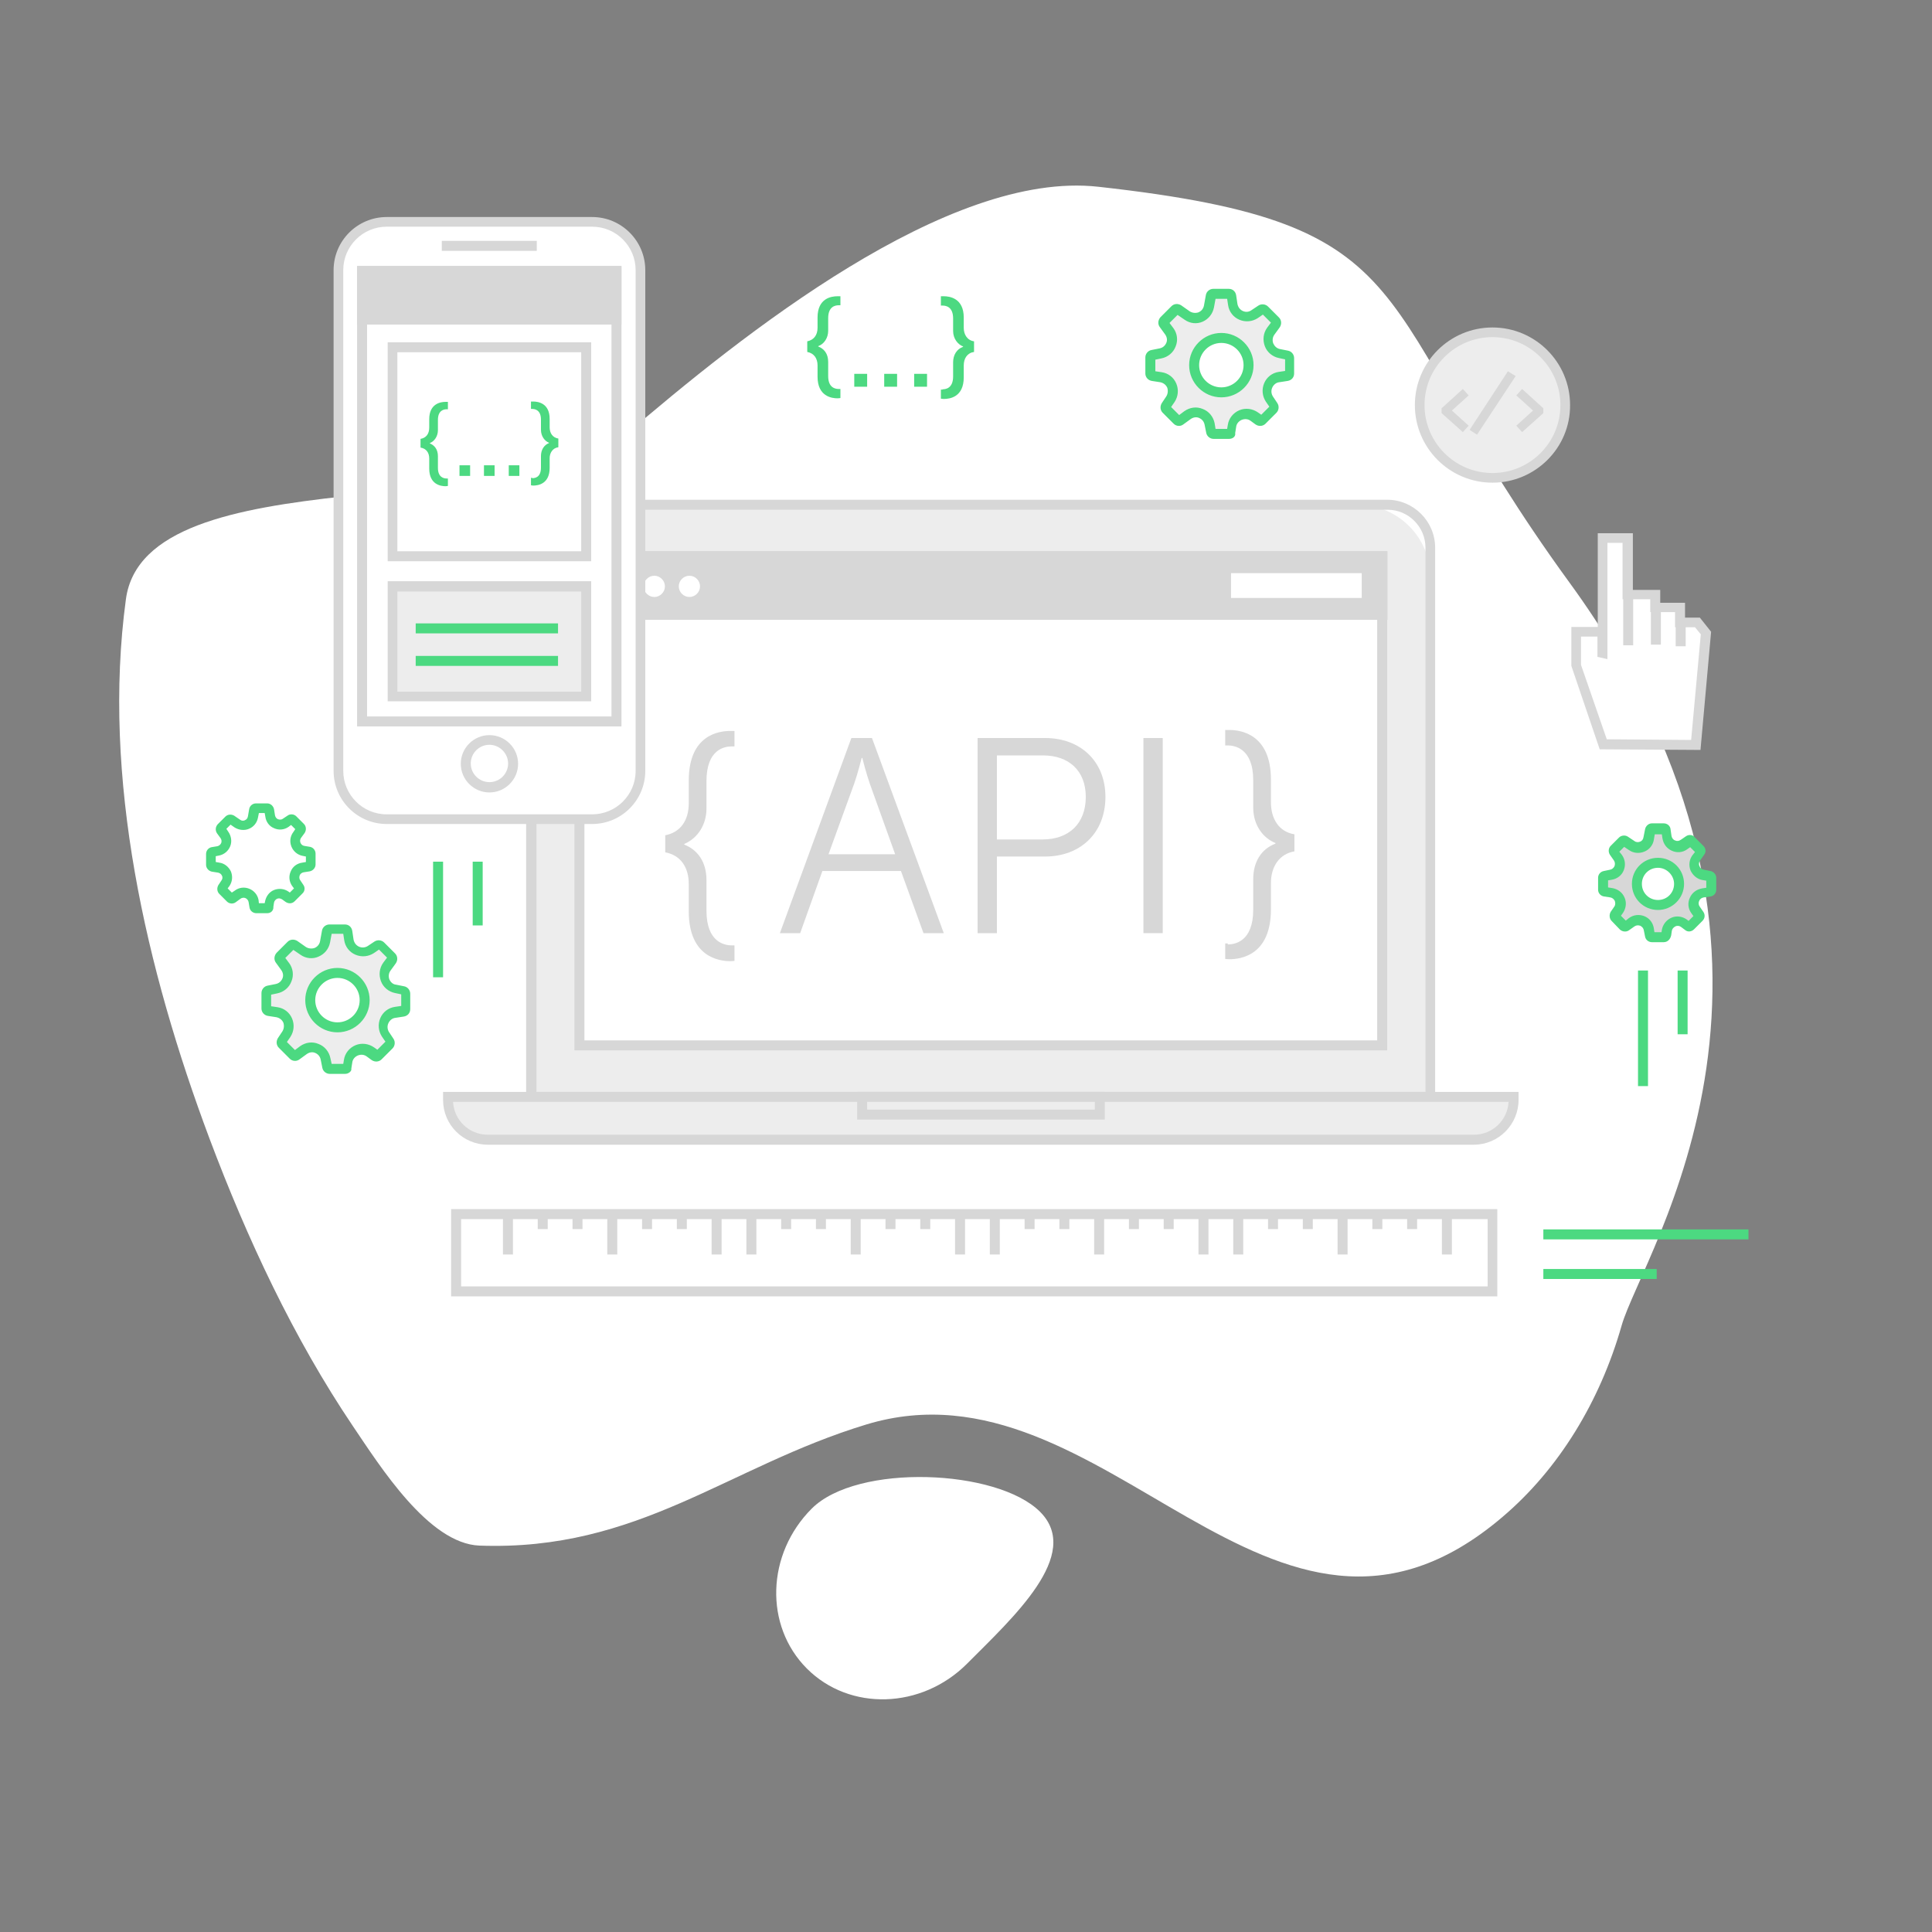<?xml version="1.0" encoding="utf-8"?>
<!-- Generator: Adobe Illustrator 24.3.0, SVG Export Plug-In . SVG Version: 6.00 Build 0)  -->
<svg version="1.1" id="Layer_1" xmlns="http://www.w3.org/2000/svg" xmlns:xlink="http://www.w3.org/1999/xlink" x="0px" y="0px"
	 viewBox="0 0 600 600" style="enable-background:new 0 0 600 600;" xml:space="preserve">
<rect x="0" y="0" width="600" height="600" fill="#808080" stroke="none"/>
<style type="text/css">
	.st0{fill:#FFFFFF;}
	.st1{fill:#4cd981;}
	.st2{fill:#D7D7D7;}
	.st3{fill:#EDEDED;}
	.st4{fill:#FFFFFF;stroke:#3C454E;stroke-miterlimit:10;}
</style>
<path class="st0" d="M341.1,58c-46.7-5.2-110.6,45.9-147.5,77.6c-31.1,26.7-148.5,5.9-154.5,50.5c-7.5,55.4,6.2,114.8,26,167.6
	c11.7,31.1,26.1,61.9,44.5,89.2c8.4,12.4,23.5,36.5,39.3,37.1c49.4,1.8,77-24.5,120.1-37.6c74.6-22.7,125.6,89.9,197.5,28.8
	c17.6-14.9,30.4-36,37.1-59.5c6.4-22.7,69.2-113.6-16.2-230.8C423,92.5,445.9,69.6,341.1,58z"/>
<path class="st0" d="M250.6,518.2c-13.3-13.3-12.6-35.6,1.5-49.7c14.1-14.1,57.6-12.3,70.9,1c13.3,13.3-8.6,33-22.7,47.2
	C286.2,530.8,263.9,531.5,250.6,518.2z"/>
<g>
	<g>
		<g>
			<rect x="479.3" y="381.8" class="st1" width="63.7" height="3.1"/>
		</g>
		<g>
			<rect x="479.3" y="394.1" class="st1" width="35.2" height="3.1"/>
		</g>
	</g>
	<g>
		<g>
			<rect x="134.5" y="267.6" class="st1" width="3.1" height="35.9"/>
		</g>
		<g>
			<rect x="146.8" y="267.6" class="st1" width="3.1" height="19.8"/>
		</g>
	</g>
	<g>
		<g>
			<rect x="508.7" y="301.4" class="st1" width="3.1" height="35.9"/>
		</g>
		<g>
			<rect x="521" y="301.4" class="st1" width="3.1" height="19.8"/>
		</g>
	</g>
	<g>
		<g>
			<rect x="141.7" y="377" class="st0" width="321.8" height="24"/>
			<path class="st2" d="M465.1,402.6H140.1v-27.1h324.9V402.6z M143.2,399.5H462v-20.9H143.2V399.5z"/>
		</g>
		<g>
			<rect x="156.2" y="376.9" class="st2" width="3.1" height="12.7"/>
		</g>
		<g>
			<rect x="188.6" y="376.9" class="st2" width="3.1" height="12.7"/>
		</g>
		<g>
			<rect x="167" y="376.9" class="st2" width="3.1" height="4.8"/>
		</g>
		<g>
			<rect x="177.8" y="376.9" class="st2" width="3.1" height="4.8"/>
		</g>
		<g>
			<rect x="221" y="376.9" class="st2" width="3.1" height="12.7"/>
		</g>
		<g>
			<rect x="199.4" y="376.9" class="st2" width="3.1" height="4.8"/>
		</g>
		<g>
			<rect x="210.2" y="376.9" class="st2" width="3.1" height="4.8"/>
		</g>
		<g>
			<rect x="231.8" y="376.9" class="st2" width="3.1" height="12.7"/>
		</g>
		<g>
			<rect x="264.2" y="376.9" class="st2" width="3.1" height="12.7"/>
		</g>
		<g>
			<rect x="242.6" y="376.9" class="st2" width="3.1" height="4.8"/>
		</g>
		<g>
			<rect x="253.4" y="376.9" class="st2" width="3.1" height="4.8"/>
		</g>
		<g>
			<rect x="296.6" y="376.9" class="st2" width="3.1" height="12.7"/>
		</g>
		<g>
			<rect x="275" y="376.9" class="st2" width="3.1" height="4.8"/>
		</g>
		<g>
			<rect x="285.8" y="376.9" class="st2" width="3.1" height="4.8"/>
		</g>
		<g>
			<rect x="307.4" y="376.9" class="st2" width="3.1" height="12.7"/>
		</g>
		<g>
			<rect x="339.8" y="376.9" class="st2" width="3.1" height="12.7"/>
		</g>
		<g>
			<rect x="318.2" y="376.9" class="st2" width="3.1" height="4.8"/>
		</g>
		<g>
			<rect x="329" y="376.9" class="st2" width="3.1" height="4.8"/>
		</g>
		<g>
			<rect x="372.2" y="376.9" class="st2" width="3.1" height="12.7"/>
		</g>
		<g>
			<rect x="350.6" y="376.9" class="st2" width="3.1" height="4.8"/>
		</g>
		<g>
			<rect x="361.4" y="376.9" class="st2" width="3.1" height="4.8"/>
		</g>
		<g>
			<rect x="383" y="376.9" class="st2" width="3.1" height="12.7"/>
		</g>
		<g>
			<rect x="415.4" y="376.9" class="st2" width="3.1" height="12.7"/>
		</g>
		<g>
			<rect x="393.8" y="376.9" class="st2" width="3.1" height="4.8"/>
		</g>
		<g>
			<rect x="404.6" y="376.9" class="st2" width="3.1" height="4.8"/>
		</g>
		<g>
			<rect x="447.8" y="376.9" class="st2" width="3.1" height="12.7"/>
		</g>
		<g>
			<rect x="426.2" y="376.9" class="st2" width="3.1" height="4.8"/>
		</g>
		<g>
			<rect x="437" y="376.9" class="st2" width="3.1" height="4.8"/>
		</g>
	</g>
	<g>
		<g>
			<g>
				<path class="st3" d="M444.2,340.7H165V179.2c0-12.3,10.1-22.4,22.4-22.4h234.4c12.3,0,22.4,10.1,22.4,22.4V340.7z"/>
				<path class="st2" d="M445.8,342.2H163.4V170.1c0-8.2,6.7-14.9,14.9-14.9h252.5c8.2,0,14.9,6.7,14.9,14.9V342.2z M166.5,339.1
					h276.2v-169c0-6.5-5.3-11.8-11.8-11.8H178.4c-6.5,0-11.8,5.3-11.8,11.8V339.1z"/>
			</g>
			<g>
				<rect x="179.9" y="172.8" class="st0" width="249.3" height="151.9"/>
				<path class="st2" d="M430.8,326.2H178.4v-155h252.4V326.2z M181.5,323.1h246.2V174.3H181.5V323.1z"/>
			</g>
			<g>
				<path class="st3" d="M456.8,353.9H152.4c-7.3,0-13.3-5.9-13.3-13.3l0,0h330.9l0,0C470.1,348,464.1,353.9,456.8,353.9z"/>
				<path class="st2" d="M457.7,355.5H151.5c-7.7,0-13.9-6.2-13.9-13.9v-2.5h334v2.5C471.6,349.2,465.4,355.5,457.7,355.5z
					 M140.7,342.2c0.3,5.7,5,10.2,10.8,10.2h306.2c5.8,0,10.5-4.5,10.8-10.2H140.7z"/>
			</g>
			<g>
				<rect x="267.7" y="340.7" class="st3" width="73.8" height="5.5"/>
				<path class="st2" d="M343.1,347.7h-76.9v-8.6h76.9V347.7z M269.2,344.6H340v-2.4h-70.7V344.6z"/>
			</g>
		</g>
		<g>
			<rect x="179.9" y="172.7" class="st2" width="249.4" height="18.3"/>
			<path class="st2" d="M430.9,192.5H178.4v-21.3h252.5V192.5z M181.5,189.4h246.3v-15.2H181.5V189.4z"/>
		</g>
		<rect x="382.3" y="178" class="st0" width="40.6" height="7.7"/>
		<path class="st0" d="M217.4,182.1c0,1.8-1.5,3.3-3.3,3.3s-3.3-1.5-3.3-3.3c0-1.8,1.5-3.3,3.3-3.3S217.4,180.3,217.4,182.1z"/>
		<path class="st0" d="M206.5,182.1c0,1.8-1.5,3.3-3.3,3.3c-1.8,0-3.3-1.5-3.3-3.3c0-1.8,1.5-3.3,3.3-3.3
			C205,178.8,206.5,180.3,206.5,182.1z"/>
		<path class="st0" d="M195.6,182.1c0,1.8-1.5,3.3-3.3,3.3s-3.3-1.5-3.3-3.3c0-1.8,1.5-3.3,3.3-3.3S195.6,180.3,195.6,182.1z"/>
		<g>
			<path class="st2" d="M213.9,274.5c0-5-2.4-8.9-7.3-9.8v-5.3c4.7-0.9,7.3-4.6,7.3-9.9v-7.1c0-14.2,9.4-15.4,12.9-15.4h1.3v4.8
				h-0.8c-2.2,0-7.9,0.8-7.9,10.8v8.5c0,4.8-2.5,9.1-6.9,11v0.2c4.1,1.6,6.9,5.3,6.9,11v9.5c0,10,5.8,10.8,7.9,10.8h0.8v4.8
				c0,0-0.5,0.1-1.3,0.1c-3.4,0-12.9-1.2-12.9-15.5V274.5z"/>
			<path class="st2" d="M264.4,229.2h6.4l22.3,60.6h-6.3l-7-19.3h-24.4l-6.9,19.3h-6.3L264.4,229.2z M278,265.3l-7.9-22
				c-1-2.8-2.3-7.9-2.3-7.9h-0.2c0,0-1.3,5.1-2.3,7.9l-8,22H278z"/>
			<path class="st2" d="M303.6,229.2h21c10.8,0,18.7,7.1,18.7,18.3c0,11.3-7.9,18.5-18.7,18.5h-15v23.8h-6V229.2z M323.8,260.7
				c8.1,0,13.4-4.9,13.4-13.2c0-8.2-5.3-12.9-13.3-12.9h-14.3v26.1H323.8z"/>
			<path class="st2" d="M355.1,229.2h6v60.6h-6V229.2z"/>
			<path class="st2" d="M381.3,293.3c2.1,0,7.9-0.8,7.9-10.8V273c0-5.2,2.4-9.3,6.9-11v-0.2c-3.8-1.5-6.9-5.5-6.9-11v-8.5
				c0-10-5.9-10.8-7.9-10.8h-0.8v-4.8h1.3c3.4,0,12.9,1.2,12.9,15.4v7.1c0,5,2.4,9.1,7.3,9.9v5.3c-4.8,0.8-7.3,4.9-7.3,9.8v8.2
				c0,14.3-9.4,15.5-12.9,15.5c-0.9,0-1.3-0.1-1.3-0.1v-4.8H381.3z"/>
		</g>
	</g>
	<g>
		<g>
			<g>
				<g>
					<path class="st0" d="M184.1,254.3h-64.3c-8.1,0-14.8-6.6-14.8-14.8v-156c0-8.1,6.6-14.8,14.8-14.8h64.3
						c8.1,0,14.8,6.6,14.8,14.8v156C198.9,247.7,192.2,254.3,184.1,254.3z"/>
					<path class="st2" d="M183.9,255.9h-63.8c-9.1,0-16.5-7.4-16.5-16.5V83.9c0-9.1,7.4-16.5,16.5-16.5h63.8
						c9.1,0,16.5,7.4,16.5,16.5v155.5C200.4,248.5,193,255.9,183.9,255.9z M120.1,70.4c-7.4,0-13.5,6-13.5,13.5v155.5
						c0,7.4,6,13.5,13.5,13.5h63.8c7.4,0,13.5-6,13.5-13.5V83.9c0-7.4-6-13.5-13.5-13.5H120.1z"/>
				</g>
				<g>
					<rect x="112.5" y="84.2" class="st0" width="79" height="139.9"/>
					<path class="st2" d="M193,225.6h-82.1v-143H193V225.6z M114,222.5h75.9V85.7H114V222.5z"/>
				</g>
				<g>
					<circle class="st0" cx="152" cy="237.2" r="7.4"/>
					<path class="st2" d="M152,246.1c-4.9,0-8.9-4-8.9-8.9c0-4.9,4-8.9,8.9-8.9c4.9,0,8.9,4,8.9,8.9
						C160.9,242.1,156.9,246.1,152,246.1z M152,231.3c-3.2,0-5.8,2.6-5.8,5.8c0,3.2,2.6,5.8,5.8,5.8c3.2,0,5.8-2.6,5.8-5.8
						C157.8,234,155.2,231.3,152,231.3z"/>
				</g>
			</g>
			<g>
				<rect x="137.2" y="74.8" class="st2" width="29.5" height="3.1"/>
			</g>
		</g>
		<g>
			<rect x="112.5" y="84.2" class="st2" width="79" height="15.1"/>
			<path class="st2" d="M193,100.8h-82.1V82.6H193V100.8z M114,97.7h75.9v-12H114V97.7z"/>
		</g>
		<g>
			<rect x="121.9" y="107.9" class="st0" width="60.1" height="64.9"/>
			<path class="st2" d="M183.6,174.3h-63.2v-68h63.2V174.3z M123.4,171.2h57.1v-61.8h-57.1V171.2z"/>
		</g>
		<g>
			<rect x="121.9" y="182.1" class="st3" width="60.1" height="34.2"/>
			<path class="st2" d="M183.6,217.8h-63.2v-37.3h63.2V217.8z M123.4,214.8h57.1v-31.1h-57.1V214.8z"/>
		</g>
		<g>
			<rect x="129.1" y="193.6" class="st1" width="44.2" height="3.1"/>
		</g>
		<g>
			<rect x="129.1" y="203.7" class="st1" width="44.2" height="3.1"/>
		</g>
	</g>
	<g>
		<g>
			<polygon class="st0" points="514.2,184.6 514.2,188.6 521.9,188.6 521.9,193.2 527.3,193.2 529.9,196.5 526.7,231.4 500.5,231.2 
				497.9,231.2 489.6,206.8 489.6,196.2 497.8,196.2 497.8,202.8 497.8,202.8 497.8,167.1 505.6,167.1 505.7,184.6 			"/>
			<g>
				<path class="st2" d="M528.1,232.9l-31.3-0.2l-8.8-25.9v-12.1h8.2v-29.1l10.9,0l0,17.6l8.5,0l0,4h7.7l0,4.6l4.6,0l3.5,4.4
					L528.1,232.9z M499,229.6h1.4l24.8,0.2l3-32.8l-1.8-2.2l-6.2,0l0-4.7h-7.7l0-4l-8.6,0l0-17.5l-4.7,0v36.1l-3.1-0.7l0-1.3v-5
					h-5.1v8.8L499,229.6z"/>
			</g>
		</g>
		<g>
			<rect x="504.1" y="184.3" class="st2" width="3.1" height="16.1"/>
		</g>
		<g>
			<rect x="512.7" y="188.4" class="st2" width="3.1" height="11.8"/>
		</g>
		<g>
			<rect x="520.4" y="193.2" class="st2" width="3.1" height="7.5"/>
		</g>
	</g>
	<g>
		<g>
			<path class="st3" d="M486.1,125.8c0,12.5-10.1,22.6-22.6,22.6c-12.5,0-22.6-10.1-22.6-22.6c0-12.5,10.1-22.6,22.6-22.6
				C476,103.2,486.1,113.3,486.1,125.8z"/>
			<path class="st2" d="M463.5,149.9c-13.3,0-24.1-10.8-24.1-24.1c0-13.3,10.8-24.1,24.1-24.1c13.3,0,24.1,10.8,24.1,24.1
				C487.7,139.1,476.8,149.9,463.5,149.9z M463.5,104.7c-11.6,0-21.1,9.4-21.1,21.1c0,11.6,9.4,21.1,21.1,21.1
				c11.6,0,21.1-9.4,21.1-21.1C484.6,114.2,475.1,104.7,463.5,104.7z"/>
		</g>
		<g>
			<path class="st2" d="M454.3,120.8l1.8,2l-5.2,4.7l5.2,4.7l-1.8,2l-6.6-5.9v-1.5L454.3,120.8z"/>
			<path class="st2" d="M456.4,133.5l11.9-18.2l2.4,1.5L458.7,135L456.4,133.5z"/>
			<path class="st2" d="M479.3,126.8v1.5l-6.6,5.9l-1.8-2l5.2-4.7l-5.2-4.7l1.8-2L479.3,126.8z"/>
		</g>
	</g>
	<g>
		<path class="st3" d="M125.4,307.4l-2.5-0.5c-1.5-0.3-2.7-1.3-3.2-2.7c-0.6-1.4-0.3-3,0.5-4.2l1.6-2.2c0.2-0.3,0.2-0.8-0.1-1
			l-3.4-3.4c-0.3-0.3-0.7-0.3-1-0.1l-2.1,1.4c-1.3,0.8-2.8,1-4.2,0.4c-1.4-0.6-2.3-1.9-2.6-3.3l-0.4-2.6c-0.1-0.4-0.4-0.7-0.8-0.7
			h-4.8c-0.4,0-0.7,0.3-0.8,0.7l-0.6,3.3c-0.3,1.5-1.3,2.7-2.6,3.2c-1.4,0.6-2.9,0.4-4.1-0.4l-2.7-1.9c-0.3-0.2-0.7-0.2-1,0.1
			l-3.4,3.4c-0.3,0.3-0.3,0.7-0.1,1l1.6,2.2c0.9,1.2,1.1,2.8,0.5,4.2c-0.6,1.4-1.8,2.4-3.2,2.7l-2.5,0.5c-0.4,0.1-0.7,0.4-0.7,0.8
			v4.8c0,0.4,0.3,0.7,0.7,0.8l2.6,0.4c1.5,0.2,2.7,1.2,3.3,2.6c0.6,1.4,0.5,3-0.4,4.2l-1.4,2.1c-0.2,0.3-0.2,0.7,0.1,1l3.4,3.4
			c0.3,0.3,0.7,0.3,1,0.1l2.2-1.6c1.2-0.9,2.8-1.1,4.2-0.5c1.4,0.6,2.4,1.8,2.7,3.2l0.5,2.5c0.1,0.4,0.4,0.7,0.8,0.7h4.8
			c0.4,0,0.7-0.3,0.8-0.7l0.3-1.9c0.2-1.5,1.2-2.8,2.7-3.4c1.4-0.6,3-0.4,4.3,0.5l1.5,1.1c0.3,0.2,0.8,0.2,1-0.1l3.4-3.4
			c0.3-0.3,0.3-0.7,0.1-1l-1.4-2.1c-0.8-1.3-1-2.8-0.4-4.2c0.6-1.4,1.9-2.4,3.3-2.6l2.6-0.4c0.4-0.1,0.7-0.4,0.7-0.8v-4.8
			C126.1,307.8,125.8,307.5,125.4,307.4z M104.8,319.1c-4.7,0-8.5-3.8-8.5-8.5s3.8-8.5,8.5-8.5c4.7,0,8.5,3.8,8.5,8.5
			S109.4,319.1,104.8,319.1z"/>
		<path class="st1" d="M107.2,333.5h-4.8c-1.1,0-2.1-0.8-2.3-1.9l-0.5-2.5c-0.2-1-0.8-1.7-1.7-2.1c-0.9-0.4-1.9-0.2-2.7,0.4
			l-2.2,1.6c-0.9,0.7-2.2,0.6-3-0.2l-3.4-3.4c-0.8-0.8-0.9-2-0.3-3l1.4-2.1c0.5-0.8,0.6-1.8,0.3-2.7c-0.4-0.9-1.2-1.5-2.2-1.7
			l-2.6-0.4c-1.2-0.2-2-1.2-2-2.3v-4.8c0-1.1,0.8-2.1,1.9-2.3l2.5-0.5c1-0.2,1.7-0.8,2.1-1.7c0.4-0.9,0.2-1.9-0.4-2.7l-1.6-2.2
			c-0.7-0.9-0.6-2.2,0.2-3.1l3.4-3.4c0.8-0.8,2-0.9,3-0.3l2.7,1.9c0.8,0.5,1.8,0.6,2.7,0.3c0.9-0.4,1.5-1.1,1.7-2.1l0.6-3.3
			c0.2-1.1,1.2-1.9,2.3-1.9h4.8c1.2,0,2.1,0.8,2.3,2l0.4,2.7c0.2,1,0.8,1.8,1.7,2.2c0.9,0.4,1.9,0.3,2.7-0.2l2.1-1.4
			c0.9-0.6,2.2-0.5,3,0.3l3.4,3.4c0.8,0.8,0.9,2.1,0.2,3.1l-1.6,2.2c-0.6,0.8-0.7,1.8-0.4,2.7c0.4,0.9,1.1,1.6,2.1,1.7l2.5,0.5
			c1.1,0.2,1.9,1.2,1.9,2.3v4.8c0,1.2-0.8,2.1-2,2.3l-2.6,0.4c-1,0.1-1.8,0.8-2.2,1.7c-0.4,0.9-0.3,1.9,0.2,2.7l1.4,2.1
			c0.6,0.9,0.5,2.2-0.3,3l-3.4,3.4c-0.8,0.8-2.1,0.9-3.1,0.2l-1.5-1.1c-0.8-0.6-1.8-0.7-2.8-0.3c-0.9,0.4-1.6,1.2-1.7,2.2l-0.3,1.9
			C109.3,332.6,108.3,333.5,107.2,333.5z M106.4,331.1C106.4,331.1,106.4,331.1,106.4,331.1L106.4,331.1z M103,330.4h3.6l0.2-1.2
			c0.3-2.1,1.7-3.8,3.6-4.6c1.9-0.8,4.1-0.5,5.8,0.7l1,0.7l2.5-2.5l-1.1-1.6c-1.1-1.7-1.3-3.8-0.5-5.7c0.8-1.9,2.5-3.2,4.5-3.5
			l2-0.3v-3.6l-1.9-0.4c-2-0.4-3.7-1.8-4.4-3.7c-0.7-1.9-0.5-4,0.7-5.7l1.2-1.6l-2.5-2.5l-1.6,1.1c-1.7,1.1-3.8,1.3-5.7,0.5
			c-1.9-0.8-3.2-2.5-3.5-4.5l-0.3-2H103l-0.5,2.7c-0.4,2-1.7,3.6-3.6,4.4c-1.8,0.8-3.9,0.6-5.6-0.6l-2.2-1.5l-2.5,2.5l1.2,1.6
			c1.2,1.6,1.5,3.8,0.7,5.7c-0.7,1.9-2.4,3.3-4.4,3.7l-1.9,0.4v3.6l2,0.3c2,0.3,3.7,1.6,4.5,3.5c0.8,1.9,0.6,4-0.5,5.7l-1.1,1.6
			l2.5,2.5l1.6-1.2c1.7-1.2,3.8-1.5,5.7-0.7c1.9,0.7,3.3,2.4,3.7,4.4L103,330.4z M91.1,326.4C91.1,326.4,91.1,326.4,91.1,326.4
			L91.1,326.4z M120.1,323.1C120,323.1,120,323.1,120.1,323.1L120.1,323.1z M91.5,294.5L91.5,294.5
			C91.5,294.5,91.5,294.5,91.5,294.5z M104.8,320.6c-5.5,0-10-4.5-10-10c0-5.5,4.5-10,10-10c5.5,0,10,4.5,10,10
			C114.8,316.1,110.3,320.6,104.8,320.6z M104.8,303.7c-3.8,0-6.9,3.1-6.9,6.9c0,3.8,3.1,6.9,6.9,6.9c3.8,0,6.9-3.1,6.9-6.9
			C111.7,306.8,108.6,303.7,104.8,303.7z"/>
	</g>
	<g>
		<path class="st3" d="M400,110.2l-2.5-0.5c-1.5-0.3-2.7-1.3-3.2-2.7c-0.6-1.4-0.3-3,0.5-4.2l1.6-2.2c0.2-0.3,0.2-0.8-0.1-1
			l-3.4-3.4c-0.3-0.3-0.7-0.3-1-0.1l-2.1,1.4c-1.3,0.8-2.8,1-4.2,0.4c-1.4-0.6-2.3-1.9-2.6-3.3l-0.4-2.6c-0.1-0.4-0.4-0.7-0.8-0.7
			h-4.8c-0.4,0-0.7,0.3-0.8,0.7l-0.6,3.3c-0.3,1.4-1.3,2.7-2.6,3.2c-1.4,0.6-2.9,0.4-4.1-0.4l-2.7-1.9c-0.3-0.2-0.7-0.2-1,0.1
			l-3.4,3.4c-0.3,0.3-0.3,0.7-0.1,1l1.6,2.2c0.9,1.2,1.1,2.8,0.5,4.2c-0.6,1.4-1.8,2.4-3.2,2.7l-2.5,0.5c-0.4,0.1-0.7,0.4-0.7,0.8
			v4.8c0,0.4,0.3,0.7,0.7,0.8l2.6,0.4c1.5,0.2,2.7,1.2,3.3,2.6c0.6,1.4,0.5,3-0.4,4.2l-1.4,2.1c-0.2,0.3-0.2,0.7,0.1,1l3.4,3.4
			c0.3,0.3,0.7,0.3,1,0.1l2.2-1.6c1.2-0.9,2.8-1.1,4.2-0.5c1.4,0.6,2.4,1.8,2.7,3.2l0.5,2.5c0.1,0.4,0.4,0.7,0.8,0.7h4.8
			c0.4,0,0.7-0.3,0.8-0.7l0.3-1.9c0.2-1.5,1.2-2.8,2.7-3.4c1.4-0.6,3-0.4,4.3,0.5l1.5,1.1c0.3,0.2,0.8,0.2,1-0.1l3.4-3.4
			c0.3-0.3,0.3-0.7,0.1-1l-1.4-2.1c-0.8-1.3-1-2.8-0.4-4.2c0.6-1.4,1.9-2.4,3.3-2.6l2.6-0.4c0.4-0.1,0.7-0.4,0.7-0.8V111
			C400.6,110.6,400.3,110.3,400,110.2z M379.3,121.9c-4.7,0-8.5-3.8-8.5-8.5c0-4.7,3.8-8.5,8.5-8.5s8.5,3.8,8.5,8.5
			C387.7,118.1,383.9,121.9,379.3,121.9z"/>
		<path class="st1" d="M381.7,136.3h-4.8c-1.1,0-2.1-0.8-2.3-1.9l-0.5-2.5c-0.2-1-0.8-1.7-1.7-2.1c-0.9-0.4-1.9-0.2-2.7,0.4
			l-2.2,1.6c-0.9,0.7-2.2,0.6-3-0.2l-3.4-3.4c-0.8-0.8-0.9-2-0.3-3l1.4-2.1c0.5-0.8,0.6-1.8,0.3-2.7c-0.4-0.9-1.2-1.5-2.2-1.7
			l-2.6-0.4c-1.2-0.2-2-1.2-2-2.3V111c0-1.1,0.8-2.1,1.9-2.3l2.5-0.5c1-0.2,1.7-0.8,2.1-1.7c0.4-0.9,0.2-1.9-0.4-2.7l-1.6-2.2
			c-0.7-0.9-0.6-2.2,0.2-3.1l3.4-3.4c0.8-0.8,2-0.9,3-0.3l2.7,1.9c0.8,0.5,1.8,0.6,2.7,0.3c0.9-0.4,1.5-1.1,1.7-2.1l0.6-3.3
			c0.2-1.1,1.2-1.9,2.3-1.9h4.8c1.2,0,2.1,0.8,2.3,2l0.4,2.7c0.2,1,0.8,1.8,1.7,2.2c0.9,0.4,1.9,0.3,2.7-0.3l2.1-1.4
			c0.9-0.6,2.2-0.5,3,0.3l3.4,3.4c0.8,0.8,0.9,2.1,0.2,3.1l-1.6,2.2c-0.6,0.8-0.7,1.8-0.4,2.7c0.4,0.9,1.1,1.6,2.1,1.8l2.5,0.5
			c1.1,0.2,1.9,1.2,1.9,2.3v4.8c0,1.2-0.8,2.1-2,2.3l-2.6,0.4c-1,0.1-1.8,0.8-2.2,1.7c-0.4,0.9-0.3,1.9,0.2,2.7l1.4,2.1
			c0.6,0.9,0.5,2.2-0.3,3l-3.4,3.4c-0.8,0.8-2.1,0.9-3.1,0.2l-1.5-1.1c-0.8-0.6-1.8-0.7-2.8-0.3c-0.9,0.4-1.6,1.2-1.7,2.2l-0.3,1.9
			C383.8,135.5,382.9,136.3,381.7,136.3z M377.5,133.2h3.6l0.2-1.2c0.3-2.1,1.7-3.8,3.6-4.6c1.9-0.8,4.1-0.5,5.8,0.7l1,0.7l2.5-2.5
			l-1.1-1.6c-1.1-1.7-1.3-3.8-0.5-5.7c0.8-1.9,2.5-3.2,4.5-3.5l2-0.3v-3.6l-1.9-0.4c-2-0.4-3.7-1.8-4.4-3.7c-0.7-1.9-0.5-4,0.7-5.7
			l1.2-1.6l-2.5-2.5l-1.6,1.1c-1.7,1.1-3.8,1.3-5.7,0.5c-1.9-0.8-3.2-2.5-3.5-4.5l-0.3-2h-3.6l-0.5,2.7c-0.4,2-1.7,3.6-3.5,4.4
			c-1.8,0.8-3.9,0.6-5.6-0.6l-2.2-1.5l-2.5,2.5l1.2,1.6c1.2,1.6,1.5,3.8,0.7,5.7c-0.7,1.9-2.4,3.3-4.4,3.7l-1.9,0.4v3.6l2,0.3
			c2,0.3,3.7,1.6,4.5,3.5c0.8,1.9,0.6,4-0.5,5.7l-1.1,1.6l2.5,2.5l1.6-1.2c1.7-1.2,3.8-1.5,5.7-0.7c1.9,0.7,3.3,2.4,3.7,4.4
			L377.5,133.2z M365.6,129.2C365.6,129.2,365.6,129.2,365.6,129.2L365.6,129.2z M392.1,129.2L392.1,129.2
			C392.1,129.2,392.1,129.2,392.1,129.2z M395.1,99.8C395.1,99.8,395.1,99.8,395.1,99.8L395.1,99.8z M366,97.3L366,97.3
			C366,97.3,366,97.3,366,97.3z M379.3,123.4c-5.5,0-10-4.5-10-10c0-5.5,4.5-10,10-10c5.5,0,10,4.5,10,10
			C389.3,118.9,384.8,123.4,379.3,123.4z M379.3,106.5c-3.8,0-6.9,3.1-6.9,6.9c0,3.8,3.1,6.9,6.9,6.9s6.9-3.1,6.9-6.9
			C386.2,109.6,383.1,106.5,379.3,106.5z"/>
	</g>
	<g>
		<path class="st2" d="M530.9,272l-2-0.4c-1.1-0.2-2.1-1-2.5-2.1c-0.4-1.1-0.3-2.3,0.4-3.2l1.2-1.7c0.2-0.2,0.2-0.6-0.1-0.8
			l-2.6-2.6c-0.2-0.2-0.5-0.2-0.8-0.1l-1.6,1.1c-1,0.7-2.2,0.8-3.3,0.3c-1.1-0.5-1.8-1.4-2-2.6l-0.3-2c0-0.3-0.3-0.5-0.6-0.5H513
			c-0.3,0-0.6,0.2-0.6,0.5l-0.5,2.5c-0.2,1.1-1,2.1-2,2.5c-1.1,0.4-2.3,0.3-3.2-0.3l-2.1-1.4c-0.2-0.2-0.6-0.1-0.8,0.1l-2.6,2.6
			c-0.2,0.2-0.2,0.6-0.1,0.8l1.2,1.7c0.7,0.9,0.8,2.2,0.4,3.2c-0.4,1.1-1.4,1.9-2.5,2.1l-2,0.4c-0.3,0.1-0.5,0.3-0.5,0.6v3.7
			c0,0.3,0.2,0.6,0.5,0.6l2,0.3c1.2,0.2,2.1,0.9,2.6,2c0.5,1.1,0.4,2.3-0.3,3.3l-1.1,1.6c-0.2,0.2-0.1,0.6,0.1,0.8l2.6,2.6
			c0.2,0.2,0.6,0.2,0.8,0.1l1.7-1.2c0.9-0.7,2.2-0.9,3.2-0.4c1.1,0.4,1.9,1.4,2.1,2.5l0.4,2c0.1,0.3,0.3,0.5,0.6,0.5h3.7
			c0.3,0,0.6-0.2,0.6-0.5l0.2-1.4c0.2-1.2,0.9-2.2,2.1-2.6c1.1-0.5,2.3-0.3,3.3,0.4l1.2,0.9c0.2,0.2,0.6,0.2,0.8-0.1l2.6-2.6
			c0.2-0.2,0.2-0.5,0.1-0.8l-1.1-1.6c-0.7-1-0.8-2.2-0.3-3.3c0.5-1.1,1.4-1.8,2.6-2l2-0.3c0.3,0,0.5-0.3,0.5-0.6v-3.7
			C531.4,272.3,531.2,272.1,530.9,272z M514.9,281c-3.6,0-6.5-2.9-6.5-6.5c0-3.6,2.9-6.5,6.5-6.5c3.6,0,6.5,2.9,6.5,6.5
			C521.4,278.1,518.5,281,514.9,281z"/>
		<path class="st1" d="M516.7,292.6H513c-1,0-1.9-0.7-2.1-1.7l-0.4-2c-0.1-0.6-0.5-1.1-1.1-1.4c-0.6-0.2-1.2-0.2-1.8,0.2l-1.7,1.2
			c-0.8,0.6-2,0.5-2.8-0.2l-2.6-2.7c-0.7-0.7-0.8-1.9-0.3-2.8l1.1-1.6c0.4-0.5,0.4-1.2,0.2-1.8c-0.3-0.6-0.8-1-1.4-1.1l-2-0.3
			c-1.1-0.2-1.8-1.1-1.8-2.1v-3.7c0-1,0.7-1.9,1.8-2.1l1.9-0.4c0.6-0.1,1.1-0.5,1.4-1.1c0.2-0.6,0.2-1.2-0.2-1.8l-1.2-1.7
			c-0.6-0.9-0.5-2.1,0.2-2.8l2.6-2.6c0.7-0.7,1.9-0.8,2.7-0.3l2.1,1.4c0.5,0.4,1.2,0.4,1.7,0.2c0.6-0.2,1-0.7,1.1-1.4l0.5-2.5
			c0.2-1,1.1-1.8,2.1-1.8h3.7c1.1,0,2,0.8,2.1,1.8l0.3,2.1c0.1,0.6,0.5,1.2,1.1,1.4c0.6,0.3,1.2,0.2,1.8-0.2l1.6-1.1
			c0.9-0.6,2-0.5,2.7,0.3l2.7,2.7c0.8,0.8,0.9,1.9,0.2,2.8l-1.2,1.7c-0.4,0.5-0.5,1.2-0.2,1.8c0.2,0.6,0.7,1,1.4,1.1l2,0.4
			c1,0.2,1.8,1.1,1.8,2.1v3.7c0,1.1-0.8,2-1.8,2.1l-2.1,0.3c-0.6,0.1-1.2,0.5-1.4,1.1c-0.3,0.6-0.2,1.3,0.2,1.8l1.1,1.6
			c0.6,0.9,0.5,2-0.3,2.8l-2.6,2.6c-0.8,0.8-2,0.9-2.8,0.2l-1.2-0.9c-0.5-0.4-1.2-0.5-1.8-0.2c-0.6,0.3-1,0.8-1.1,1.4l-0.2,1.4
			C518.7,291.8,517.8,292.6,516.7,292.6z M515.8,290.3C515.8,290.3,515.8,290.3,515.8,290.3L515.8,290.3z M513.8,289.5h2.2l0.1-0.7
			c0.3-1.7,1.4-3.1,3-3.8c1.6-0.7,3.4-0.4,4.8,0.6l0.5,0.4l1.5-1.5l-0.7-1c-1-1.4-1.1-3.2-0.4-4.7c0.7-1.6,2.1-2.6,3.8-2.9l1.3-0.2
			v-2.2l-1.2-0.2c-1.7-0.3-3-1.5-3.7-3c-0.6-1.6-0.4-3.3,0.6-4.7l0.8-1l-1.5-1.5l-1,0.7c-1.4,1-3.2,1.1-4.7,0.4
			c-1.6-0.7-2.6-2.1-2.9-3.8l-0.2-1.3h-2.2l-0.3,1.8c-0.3,1.6-1.4,3-3,3.6c-1.5,0.6-3.3,0.5-4.7-0.5l-1.5-1l-1.5,1.5l0.8,1
			c1,1.4,1.2,3.1,0.6,4.7c-0.6,1.6-2,2.7-3.7,3l-1.2,0.2v2.2l1.3,0.2c1.7,0.3,3.1,1.3,3.8,2.9c0.7,1.5,0.5,3.3-0.4,4.7l-0.7,1
			l1.5,1.5l1-0.8c1.4-1,3.1-1.2,4.7-0.6c1.6,0.6,2.7,2,3,3.7L513.8,289.5z M504.1,286.4C504.1,286.5,504.1,286.5,504.1,286.4
			L504.1,286.4z M525,286.4L525,286.4C525,286.4,525,286.4,525,286.4z M498.5,273.5L498.5,273.5
			C498.5,273.5,498.5,273.5,498.5,273.5z M530.6,273.5C530.6,273.5,530.6,273.5,530.6,273.5L530.6,273.5z M502.2,264.9L502.2,264.9
			C502.2,264.9,502.2,264.9,502.2,264.9z M504.9,262.3L504.9,262.3C504.9,262.3,504.9,262.3,504.9,262.3z M514.9,282.6
			c-4.5,0-8.1-3.6-8.1-8.1s3.6-8.1,8.1-8.1c4.5,0,8.1,3.6,8.1,8.1S519.3,282.6,514.9,282.6z M514.9,269.5c-2.8,0-5,2.2-5,5
			c0,2.8,2.2,5,5,5s5-2.2,5-5C519.9,271.8,517.6,269.5,514.9,269.5z"/>
	</g>
	<g>
		<g>
			<path class="st0" d="M96,264.6l-1.8-0.3c-1.1-0.2-1.9-0.9-2.3-1.9c-0.4-1-0.2-2.1,0.4-3l1.1-1.5c0.2-0.2,0.1-0.5-0.1-0.7
				l-2.4-2.4c-0.2-0.2-0.5-0.2-0.7-0.1l-1.5,1c-0.9,0.6-2,0.7-3,0.3c-1-0.4-1.7-1.3-1.8-2.4l-0.3-1.9c0-0.3-0.3-0.5-0.6-0.5h-3.4
				c-0.3,0-0.5,0.2-0.6,0.5l-0.4,2.3c-0.2,1-0.9,1.9-1.9,2.3c-1,0.4-2.1,0.3-2.9-0.3l-2-1.3c-0.2-0.2-0.5-0.1-0.7,0.1l-2.4,2.4
				c-0.2,0.2-0.2,0.5-0.1,0.7l1.1,1.5c0.6,0.9,0.8,2,0.4,3c-0.4,1-1.3,1.7-2.3,1.9l-1.8,0.3c-0.3,0.1-0.5,0.3-0.5,0.6v3.4
				c0,0.3,0.2,0.5,0.5,0.6l1.9,0.3c1.1,0.2,2,0.8,2.4,1.8c0.4,1,0.3,2.1-0.3,3l-1,1.5c-0.2,0.2-0.1,0.5,0.1,0.7l2.4,2.4
				c0.2,0.2,0.5,0.2,0.7,0.1l1.5-1.1c0.9-0.6,2-0.8,3-0.4c1,0.4,1.7,1.3,1.9,2.3l0.3,1.8c0.1,0.3,0.3,0.5,0.6,0.5H83
				c0.3,0,0.5-0.2,0.6-0.5l0.2-1.3c0.2-1.1,0.9-2,1.9-2.4s2.1-0.3,3,0.4l1.1,0.8c0.2,0.2,0.5,0.1,0.7-0.1l2.4-2.4
				c0.2-0.2,0.2-0.5,0.1-0.7l-1-1.5c-0.6-0.9-0.7-2-0.3-3c0.4-1,1.3-1.7,2.4-1.8l1.9-0.3c0.3,0,0.5-0.3,0.5-0.6v-3.4
				C96.5,264.9,96.3,264.6,96,264.6L96,264.6z M95.4,268.1"/>
			<path class="st1" d="M83,283.6h-3.4c-1,0-1.9-0.7-2.1-1.7l-0.3-1.8c-0.1-0.5-0.5-1-1-1.2c-0.5-0.2-1.1-0.1-1.5,0.2l-1.5,1.1
				c-0.8,0.6-2,0.5-2.7-0.2l-2.4-2.4c-0.7-0.7-0.8-1.8-0.3-2.7l1-1.5c0.3-0.4,0.4-1,0.1-1.5c-0.2-0.5-0.7-0.8-1.2-0.9l-1.9-0.3
				c-1-0.2-1.8-1.1-1.8-2.1v-3.4c0-1,0.7-1.9,1.7-2.1l1.8-0.3c0.5-0.1,1-0.5,1.2-1c0.2-0.5,0.1-1.1-0.2-1.5l-1.1-1.5
				c-0.6-0.9-0.5-2,0.2-2.8l2.4-2.4c0.7-0.7,1.8-0.8,2.7-0.3l1.9,1.3c0.4,0.3,1,0.4,1.5,0.1c0.5-0.2,0.8-0.6,0.9-1.2l0.4-2.3
				c0.2-1,1.1-1.7,2.1-1.7H83c1,0,1.9,0.8,2.1,1.8l0.3,1.9c0.1,0.5,0.4,1,0.9,1.2c0.5,0.2,1.1,0.2,1.5-0.1l1.5-1
				c0.8-0.6,2-0.5,2.7,0.2l2.4,2.4c0.7,0.7,0.8,1.9,0.2,2.8l-1.1,1.5c-0.3,0.4-0.4,1-0.2,1.5c0.2,0.5,0.6,0.9,1.2,1l1.8,0.3
				c1,0.2,1.7,1.1,1.7,2.1v3.4c0,1-0.8,1.9-1.8,2.1l-1.9,0.3c-0.5,0.1-1,0.4-1.2,0.9c-0.2,0.5-0.2,1.1,0.1,1.5l1,1.5
				c0.6,0.8,0.5,2-0.3,2.7l-2.4,2.4c-0.8,0.8-1.9,0.8-2.8,0.2l-1.1-0.8c-0.5-0.3-1-0.4-1.5-0.2c-0.5,0.2-0.9,0.7-1,1.2l-0.2,1.3
				C85,282.8,84.1,283.6,83,283.6z M82.1,281.3C82.1,281.3,82.1,281.3,82.1,281.3L82.1,281.3z M80.4,280.5h1.8l0.1-0.5
				c0.3-1.6,1.3-3,2.8-3.6c1.5-0.6,3.2-0.4,4.5,0.5l0.4,0.3l1.3-1.3l-0.6-0.8c-0.9-1.3-1.1-3-0.4-4.5c0.6-1.5,2-2.5,3.6-2.7l1.1-0.2
				V266l-1-0.2c-1.6-0.3-2.9-1.4-3.5-2.9c-0.6-1.5-0.4-3.2,0.6-4.5l0.6-0.9l-1.3-1.3l-0.8,0.6c-1.3,0.9-3,1.1-4.5,0.4
				c-1.5-0.6-2.5-2-2.7-3.6l-0.2-1.1h-1.8l-0.3,1.5c-0.3,1.5-1.3,2.8-2.8,3.4c-1.4,0.6-3.1,0.4-4.4-0.4l-1.3-0.9l-1.3,1.3l0.6,0.9
				c0.9,1.3,1.2,3,0.6,4.5c-0.6,1.5-1.9,2.6-3.5,2.9l-1,0.2v1.8l1.1,0.2c1.6,0.2,2.9,1.3,3.6,2.7c0.6,1.5,0.5,3.1-0.4,4.5l-0.6,0.8
				l1.3,1.3l0.9-0.6c1.3-1,3-1.2,4.5-0.6c1.5,0.6,2.6,1.9,2.9,3.5L80.4,280.5z M71.4,277.7C71.3,277.8,71.3,277.8,71.4,277.7
				L71.4,277.7z M90.7,277.7L90.7,277.7C90.7,277.7,90.7,277.7,90.7,277.7z M92.2,256.9C92.2,256.9,92.2,256.9,92.2,256.9
				L92.2,256.9z M91.1,255.9L91.1,255.9C91.1,255.9,91.1,255.9,91.1,255.9z M72.2,255.7L72.2,255.7
				C72.2,255.7,72.2,255.7,72.2,255.7z"/>
		</g>
		<g>
			<path class="st4" d="M81.3,271.7"/>
		</g>
	</g>
	<g>
		<path class="st1" d="M253.9,113.5c0-2.2-1.1-3.8-3.2-4.2V106c2-0.4,3.2-1.9,3.2-4.2v-3.2c0-6,4.3-6.6,6.2-6.6c0.5,0,0.9,0,0.9,0
			v2.8h-0.5c-1,0-3.3,0.3-3.3,4v3.9c0,2.2-1.2,4.1-3.1,4.8v0.1c1.8,0.7,3.1,2.2,3.1,4.8v4.4c0,3.7,2.3,4,3.3,4h0.5v2.8
			c0,0-0.3,0.1-0.9,0.1c-1.8,0-6.2-0.6-6.2-6.7V113.5z"/>
		<path class="st1" d="M265.3,116.1h4v4h-4V116.1z"/>
		<path class="st1" d="M274.6,116.1h4v4h-4V116.1z"/>
		<path class="st1" d="M283.9,116.1h4v4h-4V116.1z"/>
		<path class="st1" d="M292.7,120.9c1,0,3.3-0.3,3.3-4v-4.4c0-2.2,1.1-4.1,3.1-4.8v-0.1c-1.6-0.6-3.1-2.4-3.1-4.8v-3.9
			c0-3.7-2.3-4-3.3-4h-0.5V92c0,0,0.3,0,0.9,0c1.8,0,6.2,0.6,6.2,6.6v3.2c0,2.1,1.1,3.9,3.2,4.2v3.3c-2.1,0.3-3.2,2-3.2,4.2v3.7
			c0,6.1-4.3,6.7-6.2,6.7c-0.5,0-0.9-0.1-0.9-0.1v-2.8H292.7z"/>
	</g>
	<g>
		<path class="st1" d="M133.3,142.4c0-1.8-0.9-3.1-2.7-3.4v-2.7c1.7-0.3,2.7-1.5,2.7-3.5v-2.6c0-4.9,3.6-5.4,5.1-5.4
			c0.4,0,0.7,0,0.7,0v2.3h-0.4c-0.8,0-2.7,0.3-2.7,3.3v3.2c0,1.8-1,3.4-2.5,4v0.1c1.4,0.6,2.5,1.8,2.5,4v3.6c0,3,1.9,3.3,2.7,3.3
			h0.4v2.3c0,0-0.3,0.1-0.7,0.1c-1.5,0-5.1-0.5-5.1-5.5V142.4z"/>
		<path class="st1" d="M142.7,144.5h3.3v3.3h-3.3V144.5z"/>
		<path class="st1" d="M150.3,144.5h3.3v3.3h-3.3V144.5z"/>
		<path class="st1" d="M158,144.5h3.3v3.3H158V144.5z"/>
		<path class="st1" d="M165.3,148.5c0.8,0,2.7-0.2,2.7-3.3v-3.6c0-1.8,0.9-3.4,2.5-4v-0.1c-1.3-0.5-2.5-2-2.5-4v-3.2
			c0-3-1.9-3.3-2.7-3.3h-0.4v-2.3c0,0,0.3,0,0.7,0c1.5,0,5.1,0.5,5.1,5.4v2.6c0,1.8,0.9,3.2,2.7,3.5v2.7c-1.7,0.2-2.7,1.7-2.7,3.4v3
			c0,5-3.6,5.5-5.1,5.5c-0.4,0-0.7-0.1-0.7-0.1v-2.3H165.3z"/>
	</g>
</g>
</svg>
